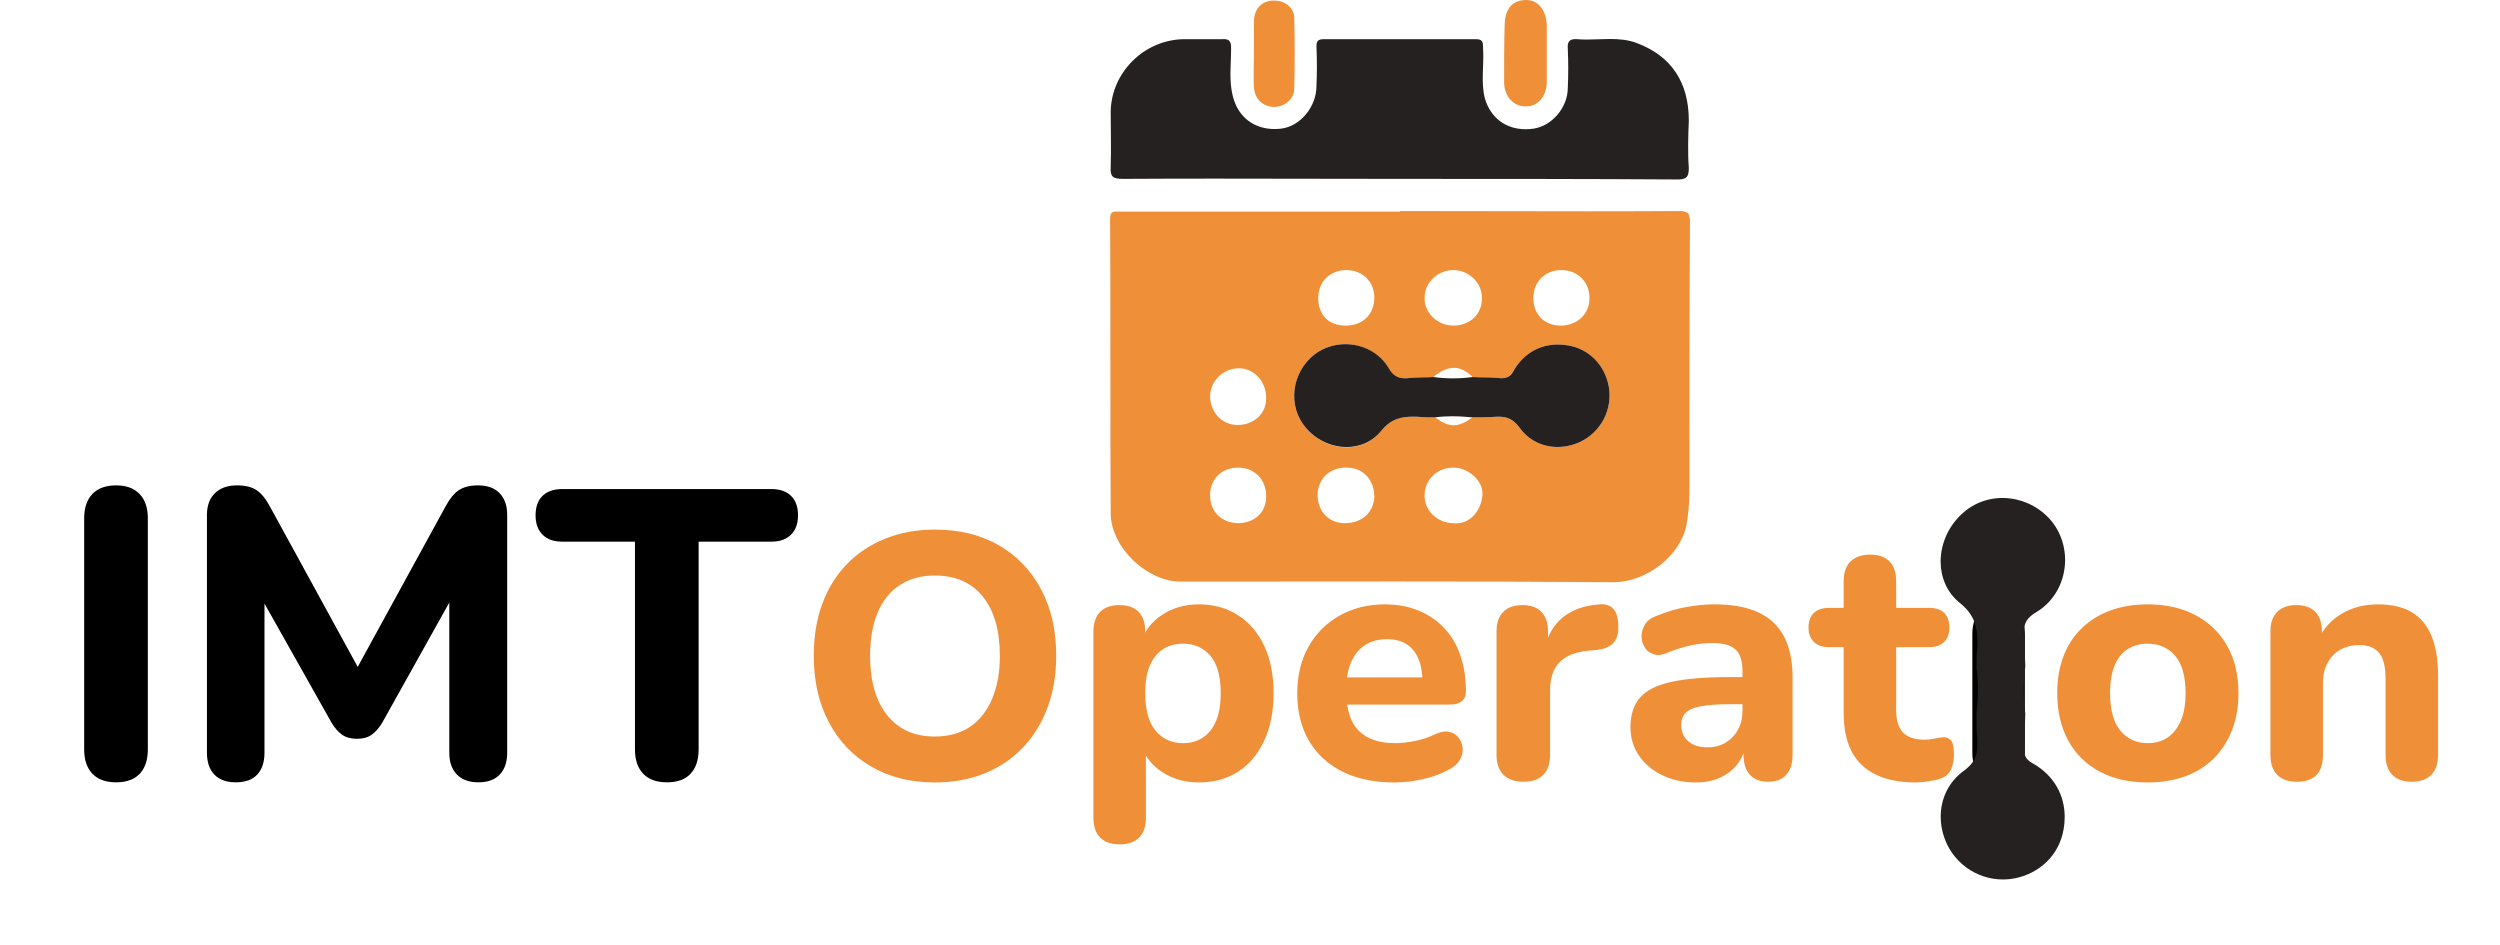 <?xml version="1.0" encoding="UTF-8"?>
<svg xmlns:xlink="http://www.w3.org/1999/xlink" xmlns="http://www.w3.org/2000/svg" version="1.1" viewBox="0.0 0.0 900.814 340.651" fill="none" stroke="none" stroke-linecap="square" stroke-miterlimit="10">
  <clipPath id="p.0">
    <path d="m0 0l900.814 0l0 340.651l-900.814 0l0 -340.651z" clip-rule="nonzero"></path>
  </clipPath>
  <g clip-path="url(#p.0)">
    <path fill="#000000" fill-opacity="0.0" d="m0 0l900.814 0l0 340.651l-900.814 0z" fill-rule="evenodd"></path>
    <path fill="#000000" fill-opacity="0.0" d="m-30.478 129.483l1062.992 0l0 198.772l-1062.992 0z" fill-rule="evenodd"></path>
    <path fill="#000000" d="m41.861 281.891q-5.625 0 -8.578 -3.109q-2.953 -3.109 -2.953 -8.734l0 -83.312q0 -5.625 2.953 -8.734q2.953 -3.109 8.578 -3.109q5.484 0 8.438 3.109q2.969 3.109 2.969 8.734l0 83.312q0 5.625 -2.891 8.734q-2.891 3.109 -8.516 3.109zm43.065 0q-5.031 0 -7.703 -2.812q-2.656 -2.812 -2.656 -7.844l0 -85.687q0 -5.031 2.891 -7.844q2.891 -2.812 7.922 -2.812q4.438 0 7.031 1.703q2.594 1.703 4.812 5.844l34.188 62.453l-5.031 0l34.188 -62.453q2.219 -4.141 4.797 -5.844q2.594 -1.703 6.891 -1.703q5.031 0 7.766 2.812q2.734 2.812 2.734 7.844l0 85.687q0 5.031 -2.672 7.844q-2.656 2.812 -7.688 2.812q-5.031 0 -7.766 -2.812q-2.734 -2.812 -2.734 -7.844l0 -59.937l3.25 0l-27.516 49.281q-1.781 2.812 -3.781 4.219q-2.0 1.406 -5.25 1.406q-3.266 0 -5.344 -1.469q-2.062 -1.484 -3.688 -4.156l-27.828 -49.422l3.562 0l0 60.078q0 5.031 -2.594 7.844q-2.594 2.812 -7.781 2.812zm155.414 0q-5.625 0 -8.594 -3.109q-2.953 -3.109 -2.953 -8.734l0 -74.875l-26.203 0q-4.578 0 -7.094 -2.516q-2.516 -2.516 -2.516 -6.969q0 -4.578 2.516 -7.016q2.516 -2.453 7.094 -2.453l75.344 0q4.578 0 7.094 2.453q2.516 2.438 2.516 7.016q0 4.453 -2.516 6.969q-2.516 2.516 -7.094 2.516l-26.203 0l0 74.875q0 5.625 -2.891 8.734q-2.875 3.109 -8.5 3.109z" fill-rule="nonzero"></path>
    <path fill="#ef8f38" d="m336.829 281.938q-13.031 0 -22.875 -5.703q-9.828 -5.703 -15.281 -15.969q-5.453 -10.281 -5.453 -23.937q0 -10.406 3.062 -18.734q3.078 -8.344 8.844 -14.297q5.766 -5.953 13.844 -9.203q8.094 -3.266 17.859 -3.266q13.297 0 23.062 5.641q9.781 5.641 15.234 15.859q5.453 10.203 5.453 23.875q0 10.391 -3.141 18.797q-3.125 8.391 -8.891 14.406q-5.766 6.016 -13.797 9.281q-8.016 3.25 -17.922 3.25zm0 -16.547q7.406 0 12.594 -3.438q5.203 -3.453 8.016 -10.031q2.828 -6.578 2.828 -15.594q0 -13.797 -6.141 -21.375q-6.141 -7.578 -17.297 -7.578q-7.266 0 -12.531 3.391q-5.266 3.375 -8.031 9.891q-2.75 6.516 -2.75 15.672q0 13.656 6.141 21.359q6.156 7.703 17.172 7.703zm66.683 38.859q-4.641 0 -7.094 -2.453q-2.438 -2.438 -2.438 -7.203l0 -67.047q0 -4.641 2.438 -7.078q2.453 -2.438 6.844 -2.438q4.641 0 7.016 2.438q2.375 2.438 2.375 7.078l0 8.531l-1.375 -4.891q1.875 -6.016 7.578 -9.719q5.703 -3.703 13.109 -3.703q8.016 0 14.094 3.891q6.078 3.891 9.453 11.031q3.391 7.141 3.391 17.047q0 9.891 -3.391 17.172q-3.375 7.266 -9.391 11.156q-6.016 3.875 -14.156 3.875q-7.281 0 -12.922 -3.562q-5.641 -3.578 -7.641 -9.344l1.5 0l0 25.562q0 4.766 -2.438 7.203q-2.438 2.453 -6.953 2.453zm22.812 -36.469q4.0 0 7.062 -2.0q3.078 -2.016 4.766 -5.953q1.703 -3.953 1.703 -10.094q0 -9.156 -3.766 -13.469q-3.75 -4.328 -9.766 -4.328q-4.016 0 -7.094 1.875q-3.062 1.875 -4.828 5.828q-1.75 3.953 -1.75 10.094q0 9.141 3.766 13.594q3.766 4.453 9.906 4.453zm76.075 14.156q-10.906 0 -18.75 -3.938q-7.828 -3.953 -12.031 -11.156q-4.188 -7.219 -4.188 -16.984q0 -9.531 4.0 -16.734q4.016 -7.203 11.219 -11.281q7.203 -4.078 16.359 -4.078q6.641 0 12.031 2.203q5.391 2.188 9.266 6.266q3.891 4.078 5.891 9.906q2.016 5.828 2.016 12.969q0 2.375 -1.516 3.578q-1.5 1.188 -4.375 1.188l-39.359 0l0 -9.781l31.594 0l-2.016 1.75q0 -5.141 -1.5 -8.578q-1.5 -3.453 -4.328 -5.203q-2.812 -1.75 -6.953 -1.75q-4.641 0 -7.906 2.125q-3.25 2.125 -5.0 6.141q-1.75 4.016 -1.75 9.656l0 1.0q0 9.516 4.438 14.031q4.453 4.516 13.234 4.516q3.0 0 6.875 -0.75q3.891 -0.75 7.281 -2.391q2.875 -1.375 5.125 -0.938q2.266 0.438 3.516 2.078q1.266 1.625 1.453 3.766q0.188 2.125 -0.953 4.188q-1.125 2.062 -3.75 3.438q-4.266 2.391 -9.594 3.578q-5.328 1.188 -10.328 1.188zm46.618 -0.25q-4.766 0 -7.281 -2.5q-2.5 -2.516 -2.5 -7.141l0 -44.5q0 -4.641 2.438 -7.078q2.453 -2.438 6.844 -2.438q4.516 0 6.891 2.438q2.375 2.438 2.375 7.078l0 6.516l-1.25 0q1.5 -7.516 6.641 -11.641q5.141 -4.141 13.281 -4.656q3.141 -0.25 4.828 1.578q1.703 1.812 1.828 5.953q0.25 3.875 -1.578 6.141q-1.812 2.25 -6.078 2.75l-2.875 0.25q-7.141 0.625 -10.594 4.141q-3.453 3.516 -3.453 10.156l0 23.312q0 4.625 -2.438 7.141q-2.438 2.5 -7.078 2.5zm62.04 0.25q-6.766 0 -12.156 -2.625q-5.391 -2.641 -8.406 -7.141q-3.0 -4.516 -3.0 -10.156q0 -6.766 3.5 -10.719q3.516 -3.953 11.406 -5.641q7.906 -1.688 20.938 -1.688l6.641 0l0 9.781l-6.516 0q-6.391 0 -10.344 0.688q-3.953 0.688 -5.641 2.312q-1.688 1.625 -1.688 4.516q0 3.5 2.438 5.766q2.453 2.25 7.078 2.25q3.641 0 6.453 -1.688q2.828 -1.688 4.453 -4.625q1.641 -2.953 1.641 -6.719l0 -14.406q0 -5.516 -2.516 -7.828q-2.5 -2.328 -8.516 -2.328q-3.391 0 -7.344 0.812q-3.938 0.812 -8.703 2.688q-2.75 1.266 -4.891 0.578q-2.125 -0.703 -3.266 -2.516q-1.125 -1.812 -1.125 -4.0q0 -2.203 1.25 -4.266q1.266 -2.078 4.141 -3.078q5.891 -2.375 11.094 -3.25q5.203 -0.891 9.594 -0.891q9.641 0 15.844 2.828q6.203 2.812 9.344 8.641q3.141 5.828 3.141 14.984l0 27.828q0 4.625 -2.266 7.141q-2.25 2.5 -6.516 2.5q-4.266 0 -6.578 -2.5q-2.312 -2.516 -2.312 -7.141l0 -4.641l0.875 0.75q-0.75 4.266 -3.203 7.344q-2.438 3.062 -6.203 4.75q-3.75 1.688 -8.641 1.688zm79.198 0q-8.641 0 -14.469 -2.875q-5.828 -2.891 -8.656 -8.406q-2.812 -5.516 -2.812 -13.906l0 -23.562l-5.266 0q-3.516 0 -5.453 -1.875q-1.938 -1.891 -1.938 -5.141q0 -3.516 1.938 -5.328q1.938 -1.812 5.453 -1.812l5.266 0l0 -9.531q0 -4.766 2.5 -7.203q2.516 -2.453 7.031 -2.453q4.625 0 7.0 2.453q2.391 2.438 2.391 7.203l0 9.531l11.906 0q3.516 0 5.391 1.812q1.875 1.812 1.875 5.328q0 3.25 -1.875 5.141q-1.875 1.875 -5.391 1.875l-11.906 0l0 22.812q0 5.266 2.438 7.906q2.453 2.625 7.844 2.625q1.875 0 3.5 -0.375q1.641 -0.375 3.016 -0.5q1.75 -0.141 2.875 1.062q1.141 1.188 1.141 5.203q0 3.0 -1.016 5.266q-1.0 2.25 -3.5 3.25q-1.625 0.625 -4.453 1.062q-2.812 0.438 -4.828 0.438z" fill-rule="nonzero"></path>
    <path fill="#000000" d="m720.216 281.563q-4.641 0 -7.094 -2.688q-2.438 -2.703 -2.438 -7.594l0 -42.859q0 -5.016 2.438 -7.703q2.453 -2.688 7.094 -2.688q4.516 0 6.953 2.688q2.438 2.688 2.438 7.703l0 42.859q0 4.891 -2.375 7.594q-2.375 2.688 -7.016 2.688zm0 -73.812q-5.266 0 -8.094 -2.438q-2.812 -2.453 -2.812 -6.969q0 -4.641 2.812 -7.078q2.828 -2.438 8.094 -2.438q5.266 0 8.016 2.438q2.766 2.438 2.766 7.078q0 4.516 -2.766 6.969q-2.75 2.438 -8.016 2.438z" fill-rule="nonzero"></path>
    <path fill="#ef8f38" d="m773.851 281.938q-9.891 0 -17.234 -3.875q-7.328 -3.891 -11.344 -11.156q-4.0 -7.281 -4.0 -17.172q0 -7.391 2.25 -13.281q2.25 -5.891 6.578 -10.094q4.328 -4.203 10.344 -6.391q6.016 -2.203 13.406 -2.203q9.906 0 17.234 3.891q7.328 3.891 11.406 11.031q4.078 7.141 4.078 17.047q0 7.516 -2.328 13.406q-2.312 5.891 -6.578 10.156q-4.266 4.25 -10.344 6.453q-6.078 2.188 -13.469 2.188zm0 -14.156q4.141 0 7.141 -2.0q3.016 -2.016 4.766 -5.953q1.75 -3.953 1.75 -10.094q0 -9.156 -3.766 -13.469q-3.75 -4.328 -9.891 -4.328q-4.0 0 -7.078 1.875q-3.078 1.875 -4.766 5.828q-1.688 3.953 -1.688 10.094q0 9.141 3.75 13.594q3.766 4.453 9.781 4.453zm53.771 13.906q-4.641 0 -7.094 -2.5q-2.438 -2.516 -2.438 -7.141l0 -44.5q0 -4.641 2.438 -7.078q2.453 -2.438 6.844 -2.438q4.516 0 6.891 2.438q2.375 2.438 2.375 7.078l0 7.141l-1.375 -4.125q2.891 -6.141 8.578 -9.469q5.703 -3.328 12.984 -3.328q7.391 0 12.156 2.828q4.766 2.812 7.141 8.516q2.375 5.703 2.375 14.484l0 28.453q0 4.625 -2.438 7.141q-2.438 2.5 -7.078 2.5q-4.516 0 -6.969 -2.5q-2.438 -2.516 -2.438 -7.141l0 -27.578q0 -6.391 -2.328 -9.203q-2.312 -2.828 -7.062 -2.828q-6.016 0 -9.594 3.766q-3.578 3.75 -3.578 10.016l0 25.828q0 9.641 -9.391 9.641z" fill-rule="nonzero"></path>
    <path fill="#ef8f38" d="m485.095 97.314c5.899 0 10.113 4.21 10.113 9.898c0 6.11 -4.214 10.109 -10.32 10.109c-6.11 0 -9.902 -3.788 -9.902 -9.898c0 -5.899 4.214 -10.109 10.109 -10.109zm38.547 0c5.477 0 10.32 4.421 10.32 9.898c0.211 5.899 -4.214 10.109 -10.32 10.109c-5.477 0 -10.32 -4.421 -10.32 -9.687c-0.211 -5.688 4.632 -10.32 10.32 -10.32zm38.965 0c5.895 0 10.32 4.421 10.109 10.32c0 5.477 -4.425 9.687 -10.32 9.687c-5.899 0 -9.901 -3.999 -9.901 -9.898c0 -5.899 4.214 -10.109 10.113 -10.109zm-116.267 35.385c5.688 0 9.902 4.843 9.902 10.742c0 5.684 -4.425 9.687 -10.32 9.687c-5.688 0 -9.902 -4.632 -9.902 -10.531c0.211 -5.477 4.847 -9.898 10.32 -9.898zm38.362 -8.691c6.047 0 11.997 2.936 15.348 8.48c1.74 2.707 3.481 3.818 6.202 3.818c0.241 0 0.489 -0.011 0.748 -0.026c3.159 -0.422 6.321 -0.211 9.479 -0.422c2.633 -2.211 5.054 -3.318 7.372 -3.318c2.314 0 4.525 1.107 6.739 3.318c3.37 0.211 6.95 0 10.32 0.422c2.318 0 3.581 -1.055 4.632 -2.951c3.536 -6.01 9.294 -9.198 15.785 -9.198c1.244 0 2.518 0.115 3.803 0.352c7.372 1.266 13.06 7.161 14.534 14.745c1.474 8.213 -2.736 16.43 -10.32 20.01c-2.633 1.207 -5.41 1.818 -8.124 1.818c-5.332 0 -10.435 -2.34 -13.782 -7.084c-2.248 -2.996 -4.492 -3.829 -7.48 -3.829c-0.374 0 -0.755 0.015 -1.155 0.037c-2.736 0.211 -5.477 0.211 -8.213 0.211c-2.633 1.896 -4.74 2.844 -6.821 2.844c-2.077 0 -4.132 -0.948 -6.661 -2.844c-2.103 0 -4.21 0 -6.106 -0.211c-0.637 -0.026 -1.255 -0.041 -1.863 -0.041c-4.418 0 -8.098 0.859 -11.62 5.306c-3.118 3.899 -7.635 5.721 -12.275 5.721c-5.391 0 -10.949 -2.459 -14.682 -6.984c-6.739 -7.795 -5.266 -20.01 3.159 -26.539c3.27 -2.455 7.143 -3.636 10.979 -3.636zm-38.569 44.494c5.895 0 10.109 4.214 10.109 10.324c0 5.895 -4.214 9.687 -10.32 9.687c-5.899 -0.211 -9.902 -4.21 -9.902 -10.109c0 -5.899 4.214 -9.902 10.113 -9.902zm38.736 -0.007c0.144 0 0.293 0.004 0.437 0.007c5.899 0 9.902 4.425 9.902 10.535c-0.211 5.473 -4.425 9.476 -10.531 9.476c-5.899 0 -9.902 -4.21 -9.902 -10.109c0 -5.758 4.214 -9.909 10.094 -9.909zm38.591 0.004c0.13 0 0.259 0 0.393 0.004c5.266 0 10.738 4.847 10.32 9.902c-0.592 5.917 -4.506 10.168 -9.498 10.168c-0.341 0 -0.685 -0.019 -1.033 -0.059c-5.688 0 -10.531 -4.632 -10.32 -10.109c0 -5.558 4.621 -9.905 10.138 -9.905zm-18.985 -92.457l0 0.211l-101.944 0c-0.189 -0.022 -0.367 -0.033 -0.53 -0.033c-1.485 0 -1.996 0.852 -1.996 2.559c0.207 35.385 0 70.981 0.207 106.365c0.211 12.216 13.06 24.432 25.276 24.432c26.013 0 52.026 -0.052 78.009 -0.052c25.987 0 51.948 0.052 77.853 0.263c12.005 0 24.221 -9.687 26.328 -20.64c0.633 -3.792 1.055 -7.584 1.055 -11.375c0 -32.434 0 -65.082 0.207 -97.73c0 -3.581 -1.052 -3.999 -4.21 -3.999c-11.094 0.07 -22.21 0.093 -33.341 0.093c-22.265 0 -44.59 -0.093 -66.915 -0.093z" fill-rule="evenodd"></path>
    <path fill="#262121" d="m580.174 14.053c-2.785 0 -5.595 0.2 -8.365 0.2c-1.181 0 -2.355 -0.037 -3.518 -0.137c-0.211 -0.015 -0.411 -0.022 -0.6 -0.022c-2.433 0 -2.962 1.255 -2.77 3.603c0.211 4.632 0.211 9.265 0 13.901c0 7.161 -5.684 13.69 -12.216 14.741c-1.015 0.152 -2.003 0.222 -2.962 0.222c-7.195 0 -12.686 -4.11 -14.73 -11.172c-1.474 -5.899 -0.211 -12.216 -0.63 -18.115c0 -1.896 0 -3.159 -2.529 -3.159l-54.762 0c-2.107 0 -2.736 0.629 -2.736 2.525c0.207 4.843 0.207 9.69 0 14.323c0 7.584 -5.899 14.534 -12.638 15.374c-0.844 0.104 -1.67 0.156 -2.474 0.156c-7.435 0 -13.108 -4.325 -15.008 -11.738c-1.477 -5.688 -0.633 -11.583 -0.633 -17.481c0 -2.125 -0.53 -3.184 -2.566 -3.184c-0.185 0 -0.381 0.007 -0.592 0.026l-13.901 0c-14.323 0.211 -26.12 12.005 -26.331 26.116c0 6.528 0.211 13.267 0 19.799c-0.207 3.581 0.633 4.421 4.425 4.421c11.094 -0.07 22.184 -0.093 33.278 -0.093c22.188 0 44.372 0.093 66.559 0.093c33.278 0 66.556 0 100.045 0.211c3.159 0 4.003 -0.841 4.003 -4.214c-0.422 -5.684 -0.211 -11.372 0 -17.059c0 -13.69 -6.321 -23.169 -18.537 -27.801c-3.173 -1.252 -6.476 -1.537 -9.813 -1.537z" fill-rule="evenodd"></path>
    <path fill="#ef8f38" d="m549.972 0.004c-4.843 0 -7.583 2.947 -7.795 8.635c-0.211 6.95 -0.211 14.112 -0.211 21.273c0.207 4.914 3.396 8.431 7.635 8.431c0.122 0 0.244 0 0.37 -0.007c4.003 0 7.161 -3.37 7.372 -8.424c0 -3.581 0 -7.161 0 -10.742c0 -3.37 0 -6.739 0 -10.113c-0.211 -5.473 -3.162 -9.054 -7.372 -9.054z" fill-rule="evenodd"></path>
    <path fill="#ef8f38" d="m459.061 0.2c-0.167 0 -0.333 0.004 -0.504 0.011c-3.999 0.211 -6.528 2.951 -6.739 7.161c0 3.792 0 7.584 0 11.375l0 0.211c0 4.214 -0.211 8.424 0 12.638c0.422 4.21 3.162 6.739 7.161 6.95c3.581 0 7.161 -2.529 7.372 -6.321c0.211 -8.635 0.211 -17.27 0 -25.905c-0.2 -3.832 -3.496 -6.121 -7.291 -6.121z" fill-rule="evenodd"></path>
    <path fill="#262121" d="m484.774 124.01c-3.873 0 -7.78 1.181 -11.049 3.636c-8.424 6.528 -9.898 18.744 -3.159 26.539c3.829 4.503 9.342 6.898 14.675 6.898c4.643 0 9.146 -1.814 12.282 -5.636c3.521 -4.447 7.202 -5.306 11.62 -5.306c0.607 0 1.226 0.015 1.863 0.041c1.896 0.211 4.003 0.211 6.106 0.211c2 -0.285 4.036 -0.4 6.08 -0.4c2.485 0 4.973 0.167 7.402 0.4c2.736 0 5.477 0 8.213 -0.211c0.4 -0.022 0.781 -0.037 1.155 -0.037c2.988 0 5.232 0.833 7.48 3.829c3.347 4.743 8.45 7.084 13.782 7.084c2.714 0 5.491 -0.611 8.124 -1.818c7.583 -3.581 11.794 -11.797 10.32 -20.01c-1.474 -7.795 -7.161 -13.479 -14.534 -14.745c-1.285 -0.237 -2.559 -0.352 -3.803 -0.352c-6.491 0 -12.249 3.188 -15.785 9.198c-1.052 2.107 -2.314 2.951 -4.632 2.951c-3.37 -0.422 -6.95 -0.211 -10.32 -0.422c-2.318 0.315 -4.688 0.474 -7.058 0.474c-2.37 0 -4.74 -0.159 -7.054 -0.474c-3.159 0.211 -6.321 0 -9.479 0.422c-0.259 0.015 -0.507 0.026 -0.748 0.026c-2.718 0 -4.443 -1.111 -5.991 -3.818c-3.351 -5.543 -9.383 -8.48 -15.489 -8.48z" fill-rule="evenodd"></path>
    <path fill="#262121" d="m744.111 201.753c0 -4.686 -1.429 -9.411 -4.399 -13.367c-7.898 -10.191 -22.677 -11.974 -32.107 -3.821c-5.447 4.632 -8.346 11.302 -8.346 17.752c0 5.617 2.195 11.064 6.818 14.859c5.38 4.26 6.42 8.713 6.42 14.057c0 0.735 -0.018 1.483 -0.049 2.253c-0.255 2.294 -0.255 4.842 -0.255 7.387c0.345 2.419 0.484 4.883 0.484 7.355c0 3.006 -0.202 6.016 -0.484 8.955c0 3.31 0 6.625 0.255 9.936c0.027 0.484 0.045 0.945 0.045 1.398c0 3.615 -1.008 6.33 -4.632 9.049c-5.739 4.049 -8.57 10.222 -8.57 16.673c0 3.283 0.739 6.643 2.2 9.828c4.332 9.174 14.273 14.267 24.209 12.484c9.43 -1.783 16.306 -8.663 17.839 -17.582c0.287 -1.554 0.426 -3.095 0.426 -4.6c0 -7.853 -3.857 -14.818 -11.128 -19.096c-2.549 -1.272 -3.57 -2.8 -3.57 -5.604c0.511 -4.076 0.255 -8.408 0.511 -12.484c-0.381 -2.804 -0.573 -5.671 -0.573 -8.538c0 -2.867 0.193 -5.734 0.573 -8.534c-0.255 -3.821 0 -7.647 -0.511 -11.468c-0.018 -0.314 -0.031 -0.614 -0.031 -0.905c0 -3.288 1.344 -5.375 4.619 -7.248c6.706 -4.054 10.259 -11.351 10.259 -18.738z" fill-rule="evenodd"></path>
  </g>
</svg>
